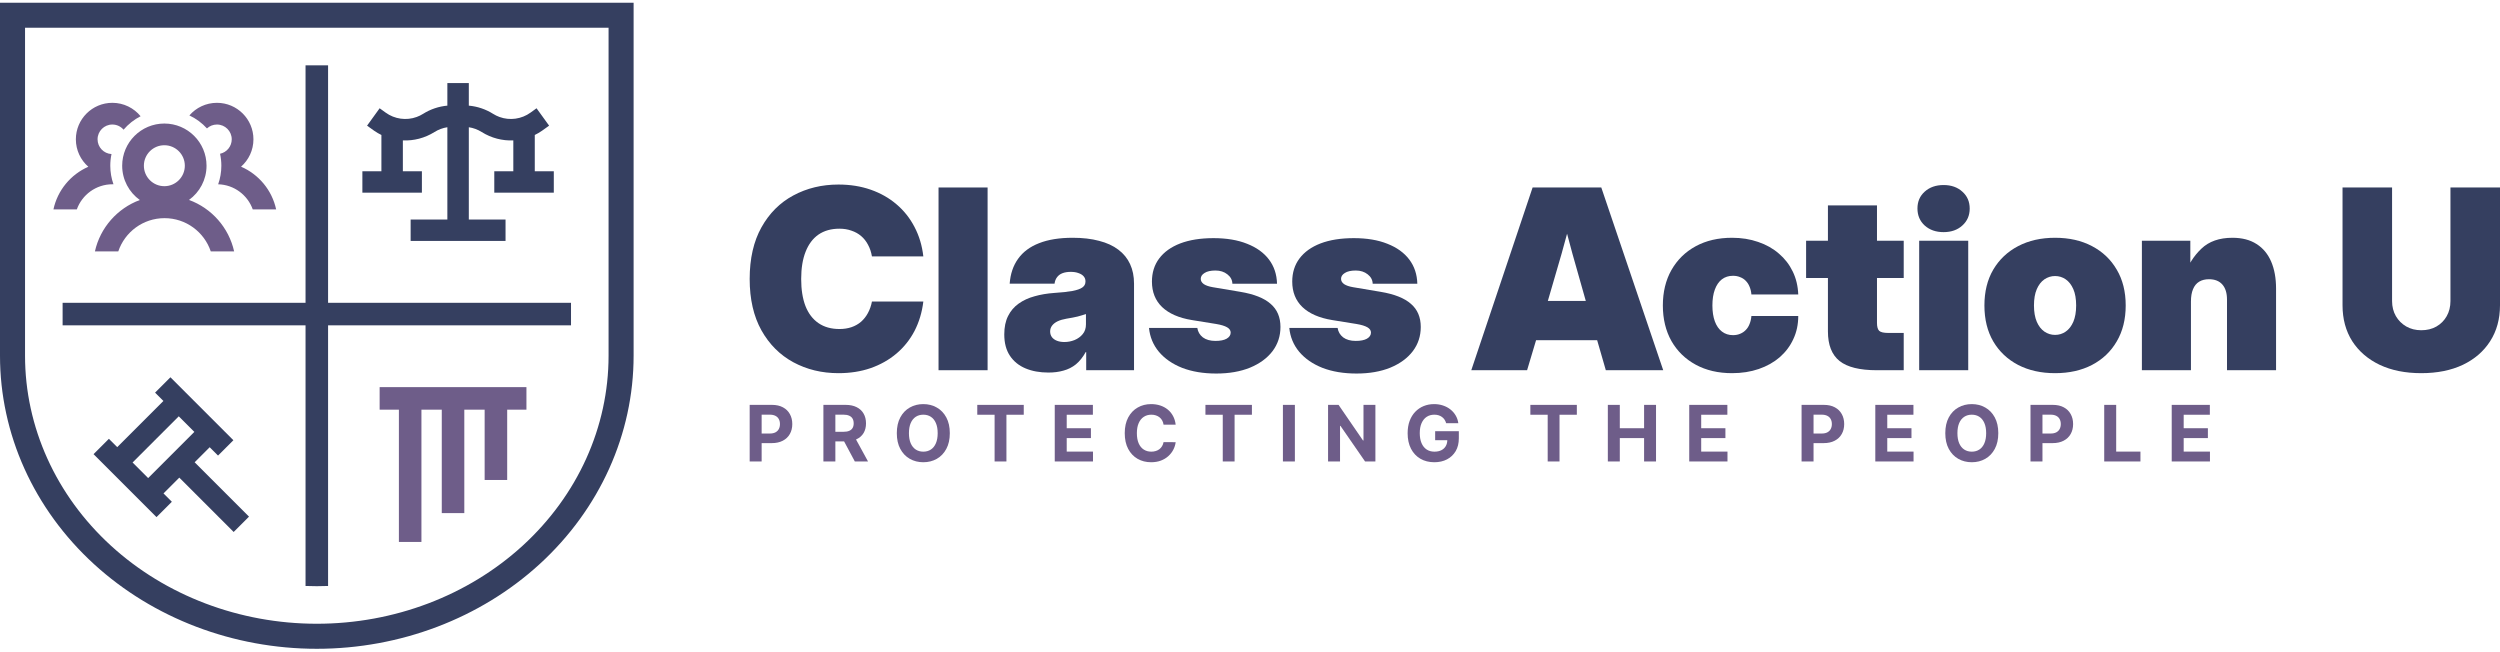 <svg xmlns="http://www.w3.org/2000/svg" width="660" height="172" viewBox="0 0 660 172" fill="none"><path fill-rule="evenodd" clip-rule="evenodd" d="M167.273 93.91C167.273 114.538 158.389 134.359 142.439 148.945C126.837 163.21 105.701 171.281 83.637 171.281C61.572 171.281 40.436 163.21 24.834 148.945C8.884 134.359 0 114.538 0 93.91V0.718H167.273V93.91ZM160.663 7.329C139.875 7.329 27.398 7.329 6.61 7.329V93.91C6.61 112.716 14.753 130.769 29.296 144.066C43.713 157.248 63.253 164.67 83.637 164.67C104.02 164.67 123.56 157.248 137.977 144.066C152.52 130.769 160.663 112.716 160.663 93.91V7.329Z" fill="#353F60"></path><path fill-rule="evenodd" clip-rule="evenodd" d="M16.529 79.936H80.663V17.246C82.645 17.246 84.631 17.246 86.613 17.246V79.936H150.747V85.886H86.613V154.696C85.624 154.736 84.632 154.756 83.638 154.756C82.644 154.756 81.652 154.736 80.663 154.696V85.886H16.529V79.936Z" fill="#353F60"></path><path fill-rule="evenodd" clip-rule="evenodd" d="M100.224 28.582L101.811 29.728C104.165 31.444 107.279 31.886 110.014 30.878C110.595 30.667 111.164 30.389 111.706 30.049C113.647 28.829 115.837 28.093 118.103 27.887V21.922H123.768V27.887C126.034 28.093 128.225 28.829 130.166 30.049C130.708 30.389 131.276 30.667 131.858 30.878C134.593 31.886 137.707 31.444 140.061 29.728L141.647 28.582L144.965 33.174C143.839 33.989 142.43 35.064 141.181 35.633V45.207H146.204V50.872H130.491V45.207H135.516V37.066C132.636 37.195 129.72 36.458 127.152 34.846C126.117 34.196 124.966 33.769 123.768 33.59V57.948H133.463V63.613H108.408V57.948H118.103V33.59C116.906 33.769 115.754 34.196 114.719 34.846C112.147 36.456 109.259 37.194 106.356 37.066V45.207H111.381V50.872H95.668V45.207H100.691V35.633C99.446 35.068 98.028 33.986 96.906 33.174L100.224 28.582Z" fill="#353F60"></path><path fill-rule="evenodd" clip-rule="evenodd" d="M41.317 136.517L24.696 119.896L28.747 115.845L30.95 118.047L43.143 105.853L40.941 103.651L44.992 99.6L61.613 116.221L57.562 120.272L55.359 118.069L51.387 122.042L65.737 136.392L61.686 140.443L47.336 126.093L43.165 130.263L45.368 132.466L41.317 136.517ZM47.194 109.904L35.001 122.099L39.114 126.212L51.308 114.018L47.194 109.904Z" fill="#353F60"></path><path fill-rule="evenodd" clip-rule="evenodd" d="M105.308 108.152H100.223V102.202H138.981V108.152H133.896V126.713H127.946V108.152H122.577V135.46H116.627V108.152H111.258V143.073H105.308V108.152Z" fill="#6E5D89"></path><path fill-rule="evenodd" clip-rule="evenodd" d="M29.956 48.65C29.87 48.648 29.783 48.647 29.696 48.647C25.357 48.647 21.66 51.418 20.28 55.285H14.106C15.192 50.225 18.682 46.053 23.32 44.025C21.302 42.259 20.028 39.666 20.028 36.776C20.028 31.46 24.344 27.145 29.66 27.145C32.666 27.145 35.352 28.524 37.118 30.684C35.395 31.565 33.868 32.777 32.622 34.237C31.906 33.403 30.844 32.874 29.66 32.874C27.506 32.874 25.757 34.622 25.757 36.776C25.757 38.856 27.387 40.558 29.439 40.673C29.227 41.664 29.115 42.693 29.115 43.747C29.115 45.466 29.412 47.117 29.956 48.65ZM49.997 30.471C51.764 28.434 54.37 27.145 57.276 27.145C62.592 27.145 66.908 31.46 66.908 36.776C66.908 39.654 65.644 42.238 63.641 44.004C68.302 46.025 71.813 50.207 72.903 55.285H66.729C65.378 51.502 61.811 48.768 57.595 48.651C58.139 47.117 58.436 45.467 58.436 43.747C58.436 42.664 58.318 41.609 58.095 40.593C59.856 40.217 61.179 38.65 61.179 36.776C61.179 34.622 59.43 32.874 57.276 32.874C56.258 32.874 55.331 33.264 54.636 33.903C53.339 32.474 51.764 31.301 49.997 30.471ZM49.895 52.782C55.855 54.963 60.409 60.072 61.809 66.364H55.641C53.926 61.267 49.106 57.592 43.434 57.592C37.763 57.592 32.943 61.267 31.228 66.364H25.059C26.455 60.093 30.984 54.997 36.915 52.804C34.094 50.783 32.255 47.478 32.255 43.747C32.255 37.602 37.244 32.613 43.39 32.613C49.535 32.613 54.524 37.602 54.524 43.747C54.524 47.465 52.698 50.759 49.895 52.782ZM43.39 38.342C40.406 38.342 37.984 40.764 37.984 43.747C37.984 46.731 40.406 49.152 43.39 49.152C46.373 49.152 48.795 46.731 48.795 43.747C48.795 40.764 46.373 38.342 43.39 38.342Z" fill="#6E5D89"></path><path d="M639.214 98.515C635.005 98.515 631.346 97.781 628.238 96.314C625.13 94.824 622.712 92.741 620.986 90.065C619.28 87.367 618.428 84.205 618.428 80.578V49.496H631.508V79.478C631.508 80.967 631.843 82.294 632.512 83.46C633.181 84.604 634.088 85.51 635.232 86.18C636.397 86.849 637.725 87.183 639.214 87.183C640.725 87.183 642.052 86.859 643.196 86.212C644.362 85.543 645.268 84.636 645.916 83.492C646.585 82.327 646.92 80.989 646.92 79.478V49.496H660V80.578C660 84.205 659.137 87.367 657.41 90.065C655.705 92.741 653.298 94.824 650.19 96.314C647.082 97.781 643.423 98.515 639.214 98.515Z" fill="#353F60"></path><path d="M578.41 79.608V97.739H565.459V63.548H578.248V72.97H576.564C577.622 69.992 579.154 67.552 581.162 65.653C583.169 63.732 585.899 62.772 589.353 62.772C591.9 62.772 594.026 63.322 595.731 64.423C597.437 65.502 598.721 67.045 599.584 69.053C600.448 71.06 600.879 73.434 600.879 76.176V97.739H587.928V79.09C587.928 77.363 587.518 76.035 586.698 75.107C585.878 74.179 584.702 73.715 583.169 73.715C582.155 73.715 581.291 73.931 580.579 74.362C579.867 74.794 579.327 75.453 578.96 76.338C578.593 77.201 578.41 78.291 578.41 79.608Z" fill="#353F60"></path><path d="M542.535 98.516C538.844 98.516 535.596 97.793 532.79 96.347C529.984 94.879 527.793 92.807 526.217 90.13C524.663 87.454 523.886 84.291 523.886 80.644C523.886 76.996 524.663 73.844 526.217 71.189C527.793 68.513 529.984 66.441 532.79 64.973C535.596 63.505 538.844 62.772 542.535 62.772C546.248 62.772 549.497 63.505 552.281 64.973C555.087 66.441 557.267 68.513 558.821 71.189C560.397 73.844 561.185 76.996 561.185 80.644C561.185 84.291 560.397 87.454 558.821 90.13C557.267 92.807 555.087 94.879 552.281 96.347C549.497 97.793 546.248 98.516 542.535 98.516ZM542.535 88.414C543.572 88.414 544.51 88.123 545.352 87.54C546.194 86.957 546.863 86.094 547.36 84.95C547.856 83.784 548.104 82.349 548.104 80.644C548.104 78.917 547.856 77.481 547.36 76.338C546.863 75.194 546.194 74.33 545.352 73.747C544.51 73.165 543.572 72.873 542.535 72.873C541.521 72.873 540.582 73.165 539.719 73.747C538.877 74.33 538.208 75.194 537.711 76.338C537.215 77.481 536.967 78.917 536.967 80.644C536.967 82.349 537.215 83.784 537.711 84.95C538.208 86.094 538.877 86.957 539.719 87.54C540.582 88.123 541.521 88.414 542.535 88.414Z" fill="#353F60"></path><path d="M506.662 97.739V63.548H519.612V97.739H506.662ZM513.105 61.282C511.076 61.282 509.414 60.699 508.118 59.534C506.845 58.368 506.208 56.868 506.208 55.033C506.208 53.22 506.845 51.742 508.118 50.597C509.414 49.432 511.076 48.849 513.105 48.849C515.134 48.849 516.785 49.432 518.058 50.597C519.353 51.742 520.001 53.231 520.001 55.066C520.001 56.879 519.353 58.368 518.058 59.534C516.785 60.699 515.134 61.282 513.105 61.282Z" fill="#353F60"></path><path d="M502.582 63.548V73.391H476.81V63.548H502.582ZM482.573 54.224H495.524V85.241C495.524 86.255 495.718 86.957 496.107 87.345C496.517 87.712 497.315 87.896 498.502 87.896C499.085 87.896 499.819 87.896 500.704 87.896C501.611 87.896 502.237 87.896 502.582 87.896V97.739C501.999 97.739 501.028 97.739 499.668 97.739C498.33 97.739 496.927 97.739 495.459 97.739C490.969 97.739 487.699 96.929 485.649 95.31C483.598 93.67 482.573 91.069 482.573 87.507V54.224Z" fill="#353F60"></path><path d="M457.254 98.516C453.607 98.516 450.412 97.771 447.671 96.282C444.93 94.793 442.793 92.71 441.26 90.033C439.749 87.335 438.994 84.205 438.994 80.644C438.994 77.082 439.749 73.963 441.26 71.287C442.793 68.589 444.93 66.495 447.671 65.005C450.412 63.516 453.607 62.772 457.254 62.772C459.758 62.772 462.057 63.138 464.151 63.872C466.266 64.585 468.09 65.61 469.622 66.948C471.177 68.265 472.396 69.841 473.281 71.675C474.166 73.488 474.652 75.507 474.738 77.73H462.37C462.305 76.974 462.143 76.294 461.884 75.69C461.647 75.086 461.312 74.567 460.881 74.136C460.471 73.704 459.974 73.38 459.391 73.165C458.83 72.927 458.204 72.808 457.513 72.808C456.369 72.808 455.387 73.121 454.567 73.747C453.768 74.373 453.153 75.269 452.722 76.435C452.29 77.6 452.074 79.003 452.074 80.644C452.074 82.263 452.29 83.665 452.722 84.853C453.153 86.018 453.779 86.914 454.599 87.54C455.42 88.166 456.391 88.479 457.513 88.479C458.204 88.479 458.83 88.36 459.391 88.123C459.974 87.885 460.471 87.551 460.881 87.119C461.312 86.687 461.647 86.159 461.884 85.533C462.143 84.907 462.305 84.205 462.37 83.428H474.738C474.738 85.651 474.306 87.68 473.443 89.515C472.601 91.35 471.403 92.947 469.849 94.307C468.295 95.645 466.45 96.681 464.313 97.415C462.176 98.149 459.823 98.516 457.254 98.516Z" fill="#353F60"></path><path d="M388.42 97.738L404.609 49.496H422.74L439.09 97.738H423.938L418.531 79.024C417.365 74.966 416.232 70.962 415.131 67.012C414.031 63.041 412.962 58.918 411.926 54.644H415.552C414.473 58.918 413.372 63.041 412.25 67.012C411.127 70.962 409.962 74.966 408.753 79.024L403.152 97.738H388.42ZM400.497 89.806V79.445H427.046V89.806H400.497Z" fill="#353F60"></path><path d="M358.116 98.613C354.727 98.613 351.737 98.116 349.147 97.123C346.579 96.109 344.528 94.695 342.996 92.882C341.485 91.069 340.611 88.964 340.373 86.569H353.13C353.281 87.583 353.766 88.414 354.587 89.061C355.428 89.688 356.54 90 357.922 90C359.195 90 360.177 89.806 360.868 89.418C361.58 89.007 361.936 88.468 361.936 87.799C361.936 87.238 361.623 86.773 360.997 86.407C360.371 86.04 359.411 85.748 358.116 85.532L351.705 84.496C348.273 83.935 345.651 82.791 343.837 81.064C342.046 79.338 341.15 77.093 341.15 74.33C341.15 71.977 341.787 69.948 343.06 68.243C344.355 66.516 346.212 65.189 348.629 64.261C351.068 63.333 353.993 62.868 357.403 62.868C360.857 62.868 363.814 63.365 366.275 64.358C368.757 65.329 370.678 66.71 372.038 68.502C373.398 70.294 374.11 72.43 374.175 74.913H362.39C362.368 73.92 361.925 73.089 361.062 72.42C360.22 71.751 359.173 71.416 357.922 71.416C356.67 71.416 355.709 71.632 355.04 72.064C354.371 72.474 354.036 72.992 354.036 73.618C354.036 74.157 354.306 74.621 354.846 75.01C355.407 75.377 356.195 75.647 357.209 75.819L364.526 77.05C368.131 77.654 370.786 78.712 372.491 80.222C374.218 81.712 375.081 83.741 375.081 86.309C375.081 88.727 374.38 90.864 372.977 92.72C371.574 94.555 369.599 96.001 367.052 97.059C364.505 98.095 361.526 98.613 358.116 98.613Z" fill="#353F60"></path><path d="M321.076 98.613C317.688 98.613 314.698 98.116 312.108 97.123C309.539 96.109 307.489 94.695 305.956 92.882C304.445 91.069 303.571 88.964 303.334 86.569H316.09C316.241 87.583 316.727 88.414 317.547 89.061C318.389 89.688 319.501 90 320.882 90C322.156 90 323.138 89.806 323.828 89.418C324.541 89.007 324.897 88.468 324.897 87.799C324.897 87.238 324.584 86.773 323.958 86.407C323.332 86.04 322.371 85.748 321.076 85.532L314.666 84.496C311.234 83.935 308.611 82.791 306.798 81.064C305.006 79.338 304.111 77.093 304.111 74.33C304.111 71.977 304.747 69.948 306.021 68.243C307.316 66.516 309.172 65.189 311.59 64.261C314.029 63.333 316.954 62.868 320.364 62.868C323.818 62.868 326.775 63.365 329.235 64.358C331.718 65.329 333.639 66.71 334.998 68.502C336.358 70.294 337.071 72.43 337.135 74.913H325.35C325.329 73.92 324.886 73.089 324.023 72.42C323.181 71.751 322.134 71.416 320.882 71.416C319.63 71.416 318.67 71.632 318.001 72.064C317.331 72.474 316.997 72.992 316.997 73.618C316.997 74.157 317.267 74.621 317.806 75.01C318.367 75.377 319.155 75.647 320.17 75.819L327.487 77.05C331.092 77.654 333.747 78.712 335.452 80.222C337.179 81.712 338.042 83.741 338.042 86.309C338.042 88.727 337.34 90.864 335.937 92.72C334.534 94.555 332.559 96.001 330.012 97.059C327.465 98.095 324.487 98.613 321.076 98.613Z" fill="#353F60"></path><path d="M276.784 98.354C274.496 98.354 272.478 97.987 270.73 97.253C268.981 96.519 267.611 95.408 266.618 93.918C265.625 92.429 265.128 90.551 265.128 88.285C265.128 86.364 265.463 84.745 266.132 83.428C266.801 82.09 267.729 81 268.917 80.158C270.125 79.295 271.528 78.647 273.126 78.215C274.723 77.762 276.439 77.471 278.274 77.341C280.281 77.212 281.889 77.039 283.098 76.823C284.328 76.586 285.213 76.273 285.753 75.884C286.292 75.496 286.562 74.988 286.562 74.362V74.233C286.562 73.737 286.4 73.305 286.076 72.938C285.753 72.571 285.299 72.29 284.717 72.096C284.155 71.88 283.476 71.772 282.677 71.772C281.835 71.772 281.101 71.891 280.475 72.129C279.871 72.366 279.396 72.722 279.051 73.197C278.705 73.65 278.489 74.211 278.403 74.88H266.553C266.747 72.29 267.492 70.1 268.787 68.308C270.082 66.495 271.928 65.124 274.324 64.196C276.741 63.246 279.698 62.772 283.195 62.772C285.828 62.772 288.149 63.041 290.156 63.581C292.185 64.099 293.879 64.876 295.239 65.912C296.621 66.948 297.657 68.222 298.347 69.733C299.038 71.222 299.383 72.938 299.383 74.88V97.739H286.756V92.947H286.627C285.871 94.307 285.008 95.386 284.037 96.185C283.065 96.962 281.975 97.512 280.767 97.836C279.579 98.181 278.252 98.354 276.784 98.354ZM280.993 90.292C281.921 90.292 282.817 90.119 283.681 89.774C284.566 89.407 285.289 88.878 285.85 88.188C286.411 87.497 286.692 86.644 286.692 85.63V82.91C286.368 83.018 286.023 83.126 285.656 83.234C285.31 83.342 284.932 83.45 284.522 83.558C284.112 83.644 283.659 83.741 283.163 83.849C282.666 83.935 282.116 84.032 281.511 84.14C280.626 84.291 279.86 84.518 279.213 84.82C278.587 85.123 278.101 85.5 277.756 85.954C277.41 86.407 277.238 86.925 277.238 87.508C277.238 88.09 277.399 88.598 277.723 89.029C278.047 89.439 278.489 89.752 279.051 89.968C279.612 90.184 280.259 90.292 280.993 90.292Z" fill="#353F60"></path><path d="M260.725 49.496V97.738H247.774V49.496H260.725Z" fill="#353F60"></path><path d="M221.355 98.516C216.973 98.516 213.001 97.555 209.44 95.634C205.9 93.713 203.094 90.907 201.022 87.216C198.95 83.503 197.914 78.981 197.914 73.65C197.914 68.275 198.95 63.732 201.022 60.019C203.094 56.306 205.9 53.501 209.44 51.601C213.001 49.68 216.973 48.719 221.355 48.719C224.441 48.719 227.28 49.173 229.87 50.079C232.46 50.986 234.727 52.27 236.669 53.932C238.633 55.594 240.22 57.591 241.429 59.922C242.659 62.253 243.436 64.843 243.76 67.692H230.194C229.999 66.549 229.654 65.523 229.158 64.617C228.683 63.71 228.078 62.944 227.345 62.318C226.611 61.692 225.758 61.217 224.787 60.893C223.837 60.548 222.779 60.375 221.614 60.375C219.434 60.375 217.588 60.893 216.077 61.929C214.588 62.965 213.455 64.476 212.678 66.462C211.901 68.426 211.512 70.822 211.512 73.65C211.512 76.456 211.89 78.841 212.645 80.805C213.422 82.769 214.566 84.27 216.077 85.306C217.588 86.342 219.434 86.86 221.614 86.86C222.779 86.86 223.837 86.698 224.787 86.374C225.736 86.05 226.578 85.575 227.312 84.95C228.046 84.302 228.65 83.536 229.125 82.651C229.622 81.744 229.978 80.73 230.194 79.607H243.76C243.414 82.456 242.637 85.047 241.429 87.378C240.22 89.687 238.633 91.673 236.669 93.335C234.705 94.997 232.428 96.281 229.838 97.188C227.269 98.073 224.441 98.516 221.355 98.516Z" fill="#353F60"></path><path d="M573.333 121.827V106.887H583.4V109.492H576.491V113.052H582.882V115.656H576.491V119.223H583.429V121.827H573.333Z" fill="#6E5D89"></path><path d="M555.514 121.827V106.887H558.673V119.223H565.078V121.827H555.514Z" fill="#6E5D89"></path><path d="M536.052 121.827V106.887H541.946C543.079 106.887 544.044 107.104 544.842 107.537C545.64 107.965 546.248 108.56 546.666 109.324C547.089 110.083 547.3 110.958 547.3 111.95C547.3 112.942 547.086 113.818 546.658 114.576C546.23 115.335 545.61 115.926 544.798 116.349C543.991 116.772 543.013 116.984 541.866 116.984H538.109V114.452H541.355C541.963 114.452 542.464 114.348 542.858 114.139C543.257 113.925 543.553 113.63 543.748 113.256C543.947 112.877 544.047 112.441 544.047 111.95C544.047 111.454 543.947 111.021 543.748 110.652C543.553 110.277 543.257 109.988 542.858 109.784C542.459 109.574 541.953 109.47 541.341 109.47H539.21V121.827H536.052Z" fill="#6E5D89"></path><path d="M527.549 114.357C527.549 115.986 527.241 117.372 526.623 118.515C526.01 119.658 525.174 120.531 524.114 121.134C523.058 121.732 521.872 122.031 520.554 122.031C519.226 122.031 518.034 121.73 516.979 121.127C515.924 120.524 515.09 119.651 514.477 118.508C513.864 117.365 513.558 115.982 513.558 114.357C513.558 112.728 513.864 111.342 514.477 110.199C515.09 109.056 515.924 108.186 516.979 107.588C518.034 106.985 519.226 106.683 520.554 106.683C521.872 106.683 523.058 106.985 524.114 107.588C525.174 108.186 526.01 109.056 526.623 110.199C527.241 111.342 527.549 112.728 527.549 114.357ZM524.347 114.357C524.347 113.302 524.189 112.412 523.873 111.687C523.562 110.963 523.121 110.413 522.552 110.039C521.983 109.664 521.317 109.477 520.554 109.477C519.79 109.477 519.124 109.664 518.555 110.039C517.986 110.413 517.543 110.963 517.227 111.687C516.916 112.412 516.76 113.302 516.76 114.357C516.76 115.413 516.916 116.303 517.227 117.027C517.543 117.752 517.986 118.301 518.555 118.676C519.124 119.05 519.79 119.238 520.554 119.238C521.317 119.238 521.983 119.05 522.552 118.676C523.121 118.301 523.562 117.752 523.873 117.027C524.189 116.303 524.347 115.413 524.347 114.357Z" fill="#6E5D89"></path><path d="M495.08 121.827V106.887H505.147V109.492H498.238V113.052H504.629V115.656H498.238V119.223H505.176V121.827H495.08Z" fill="#6E5D89"></path><path d="M475.616 121.827V106.887H481.511C482.644 106.887 483.609 107.104 484.407 107.537C485.204 107.965 485.812 108.56 486.23 109.324C486.653 110.083 486.865 110.958 486.865 111.95C486.865 112.942 486.651 113.818 486.223 114.576C485.795 115.335 485.175 115.926 484.363 116.349C483.556 116.772 482.578 116.984 481.43 116.984H477.673V114.452H480.92C481.528 114.452 482.028 114.348 482.422 114.139C482.821 113.925 483.118 113.63 483.312 113.256C483.512 112.877 483.611 112.441 483.611 111.95C483.611 111.454 483.512 111.021 483.312 110.652C483.118 110.277 482.821 109.988 482.422 109.784C482.024 109.574 481.518 109.47 480.905 109.47H478.775V121.827H475.616Z" fill="#6E5D89"></path><path d="M445.959 121.827V106.887H456.025V109.492H449.117V113.052H455.508V115.656H449.117V119.223H456.055V121.827H445.959Z" fill="#6E5D89"></path><path d="M424.469 121.827V106.887H427.628V113.052H434.04V106.887H437.191V121.827H434.04V115.656H427.628V121.827H424.469Z" fill="#6E5D89"></path><path d="M404.016 109.492V106.887H416.286V109.492H411.712V121.827H408.589V109.492H404.016Z" fill="#6E5D89"></path><path d="M381.784 111.717C381.682 111.362 381.539 111.048 381.354 110.776C381.169 110.498 380.943 110.265 380.675 110.075C380.413 109.881 380.111 109.732 379.771 109.63C379.435 109.528 379.063 109.477 378.655 109.477C377.891 109.477 377.22 109.667 376.641 110.046C376.067 110.425 375.62 110.977 375.299 111.702C374.978 112.422 374.818 113.302 374.818 114.343C374.818 115.383 374.976 116.269 375.292 116.998C375.608 117.728 376.055 118.284 376.634 118.669C377.213 119.048 377.896 119.238 378.684 119.238C379.399 119.238 380.009 119.111 380.515 118.858C381.025 118.6 381.415 118.238 381.682 117.771C381.954 117.304 382.091 116.752 382.091 116.115L382.732 116.21H378.881V113.832H385.132V115.714C385.132 117.027 384.855 118.155 384.301 119.099C383.746 120.038 382.983 120.762 382.01 121.273C381.038 121.779 379.924 122.031 378.669 122.031C377.269 122.031 376.038 121.723 374.978 121.105C373.918 120.483 373.091 119.6 372.498 118.457C371.909 117.309 371.615 115.948 371.615 114.372C371.615 113.161 371.79 112.081 372.14 111.133C372.495 110.18 372.991 109.372 373.628 108.711C374.266 108.05 375.007 107.546 375.853 107.201C376.7 106.856 377.616 106.683 378.604 106.683C379.45 106.683 380.238 106.807 380.967 107.055C381.697 107.298 382.343 107.644 382.908 108.091C383.477 108.538 383.941 109.071 384.301 109.689C384.661 110.301 384.892 110.977 384.994 111.717H381.784Z" fill="#6E5D89"></path><path d="M363.105 106.887V121.827H360.377L353.877 112.424H353.768V121.827H350.609V106.887H353.381L359.83 116.283H359.961V106.887H363.105Z" fill="#6E5D89"></path><path d="M341.848 106.887V121.827H338.689V106.887H341.848Z" fill="#6E5D89"></path><path d="M318.235 109.492V106.887H330.505V109.492H325.931V121.827H322.809V109.492H318.235Z" fill="#6E5D89"></path><path d="M310.377 112.118H307.181C307.123 111.704 307.004 111.337 306.824 111.016C306.644 110.69 306.413 110.413 306.131 110.185C305.849 109.956 305.523 109.781 305.153 109.659C304.789 109.538 304.392 109.477 303.964 109.477C303.191 109.477 302.518 109.669 301.944 110.053C301.37 110.433 300.925 110.987 300.609 111.717C300.293 112.441 300.135 113.321 300.135 114.357C300.135 115.422 300.293 116.317 300.609 117.042C300.93 117.766 301.377 118.314 301.951 118.683C302.525 119.053 303.189 119.238 303.942 119.238C304.366 119.238 304.757 119.182 305.117 119.07C305.482 118.958 305.805 118.795 306.087 118.581C306.369 118.362 306.603 118.097 306.787 117.786C306.977 117.475 307.108 117.12 307.181 116.721L310.377 116.735C310.294 117.421 310.087 118.083 309.756 118.72C309.431 119.352 308.991 119.918 308.436 120.419C307.887 120.915 307.23 121.309 306.467 121.601C305.708 121.888 304.849 122.031 303.891 122.031C302.559 122.031 301.367 121.73 300.317 121.127C299.271 120.524 298.445 119.651 297.837 118.508C297.234 117.365 296.932 115.982 296.932 114.357C296.932 112.728 297.239 111.342 297.851 110.199C298.464 109.056 299.296 108.186 300.346 107.588C301.397 106.985 302.578 106.683 303.891 106.683C304.757 106.683 305.56 106.805 306.299 107.048C307.043 107.291 307.702 107.646 308.276 108.113C308.849 108.575 309.316 109.141 309.676 109.813C310.041 110.484 310.274 111.252 310.377 112.118Z" fill="#6E5D89"></path><path d="M278.454 121.827V106.887H288.521V109.492H281.613V113.052H288.003V115.656H281.613V119.223H288.55V121.827H278.454Z" fill="#6E5D89"></path><path d="M258.001 109.492V106.887H270.271V109.492H265.697V121.827H262.575V109.492H258.001Z" fill="#6E5D89"></path><path d="M250.75 114.357C250.75 115.986 250.441 117.372 249.823 118.515C249.211 119.658 248.374 120.531 247.314 121.134C246.259 121.732 245.072 122.031 243.754 122.031C242.426 122.031 241.235 121.73 240.18 121.127C239.124 120.524 238.29 119.651 237.677 118.508C237.065 117.365 236.758 115.982 236.758 114.357C236.758 112.728 237.065 111.342 237.677 110.199C238.29 109.056 239.124 108.186 240.18 107.588C241.235 106.985 242.426 106.683 243.754 106.683C245.072 106.683 246.259 106.985 247.314 107.588C248.374 108.186 249.211 109.056 249.823 110.199C250.441 111.342 250.75 112.728 250.75 114.357ZM247.547 114.357C247.547 113.302 247.389 112.412 247.073 111.687C246.762 110.963 246.322 110.413 245.753 110.039C245.184 109.664 244.518 109.477 243.754 109.477C242.99 109.477 242.324 109.664 241.755 110.039C241.186 110.413 240.744 110.963 240.428 111.687C240.116 112.412 239.961 113.302 239.961 114.357C239.961 115.413 240.116 116.303 240.428 117.027C240.744 117.752 241.186 118.301 241.755 118.676C242.324 119.05 242.99 119.238 243.754 119.238C244.518 119.238 245.184 119.05 245.753 118.676C246.322 118.301 246.762 117.752 247.073 117.027C247.389 116.303 247.547 115.413 247.547 114.357Z" fill="#6E5D89"></path><path d="M217.377 121.827V106.887H223.272C224.4 106.887 225.363 107.089 226.16 107.493C226.963 107.892 227.573 108.458 227.991 109.193C228.414 109.922 228.626 110.78 228.626 111.768C228.626 112.76 228.412 113.613 227.984 114.328C227.556 115.038 226.936 115.583 226.124 115.962C225.317 116.342 224.339 116.531 223.191 116.531H219.245V113.993H222.681C223.284 113.993 223.785 113.91 224.183 113.745C224.582 113.579 224.879 113.331 225.073 113.001C225.273 112.67 225.372 112.259 225.372 111.768C225.372 111.272 225.273 110.853 225.073 110.513C224.879 110.173 224.58 109.915 224.176 109.74C223.777 109.56 223.274 109.47 222.666 109.47H220.536V121.827H217.377ZM225.445 115.029L229.159 121.827H225.672L222.039 115.029H225.445Z" fill="#6E5D89"></path><path d="M197.914 121.827V106.887H203.808C204.941 106.887 205.907 107.104 206.704 107.537C207.502 107.965 208.11 108.56 208.528 109.324C208.951 110.083 209.163 110.958 209.163 111.95C209.163 112.942 208.949 113.818 208.521 114.576C208.093 115.335 207.473 115.926 206.661 116.349C205.853 116.772 204.876 116.984 203.728 116.984H199.971V114.452H203.217C203.825 114.452 204.326 114.348 204.72 114.139C205.119 113.925 205.416 113.63 205.61 113.256C205.809 112.877 205.909 112.441 205.909 111.95C205.909 111.454 205.809 111.021 205.61 110.652C205.416 110.277 205.119 109.988 204.72 109.784C204.321 109.574 203.816 109.47 203.203 109.47H201.073V121.827H197.914Z" fill="#6E5D89"></path></svg>